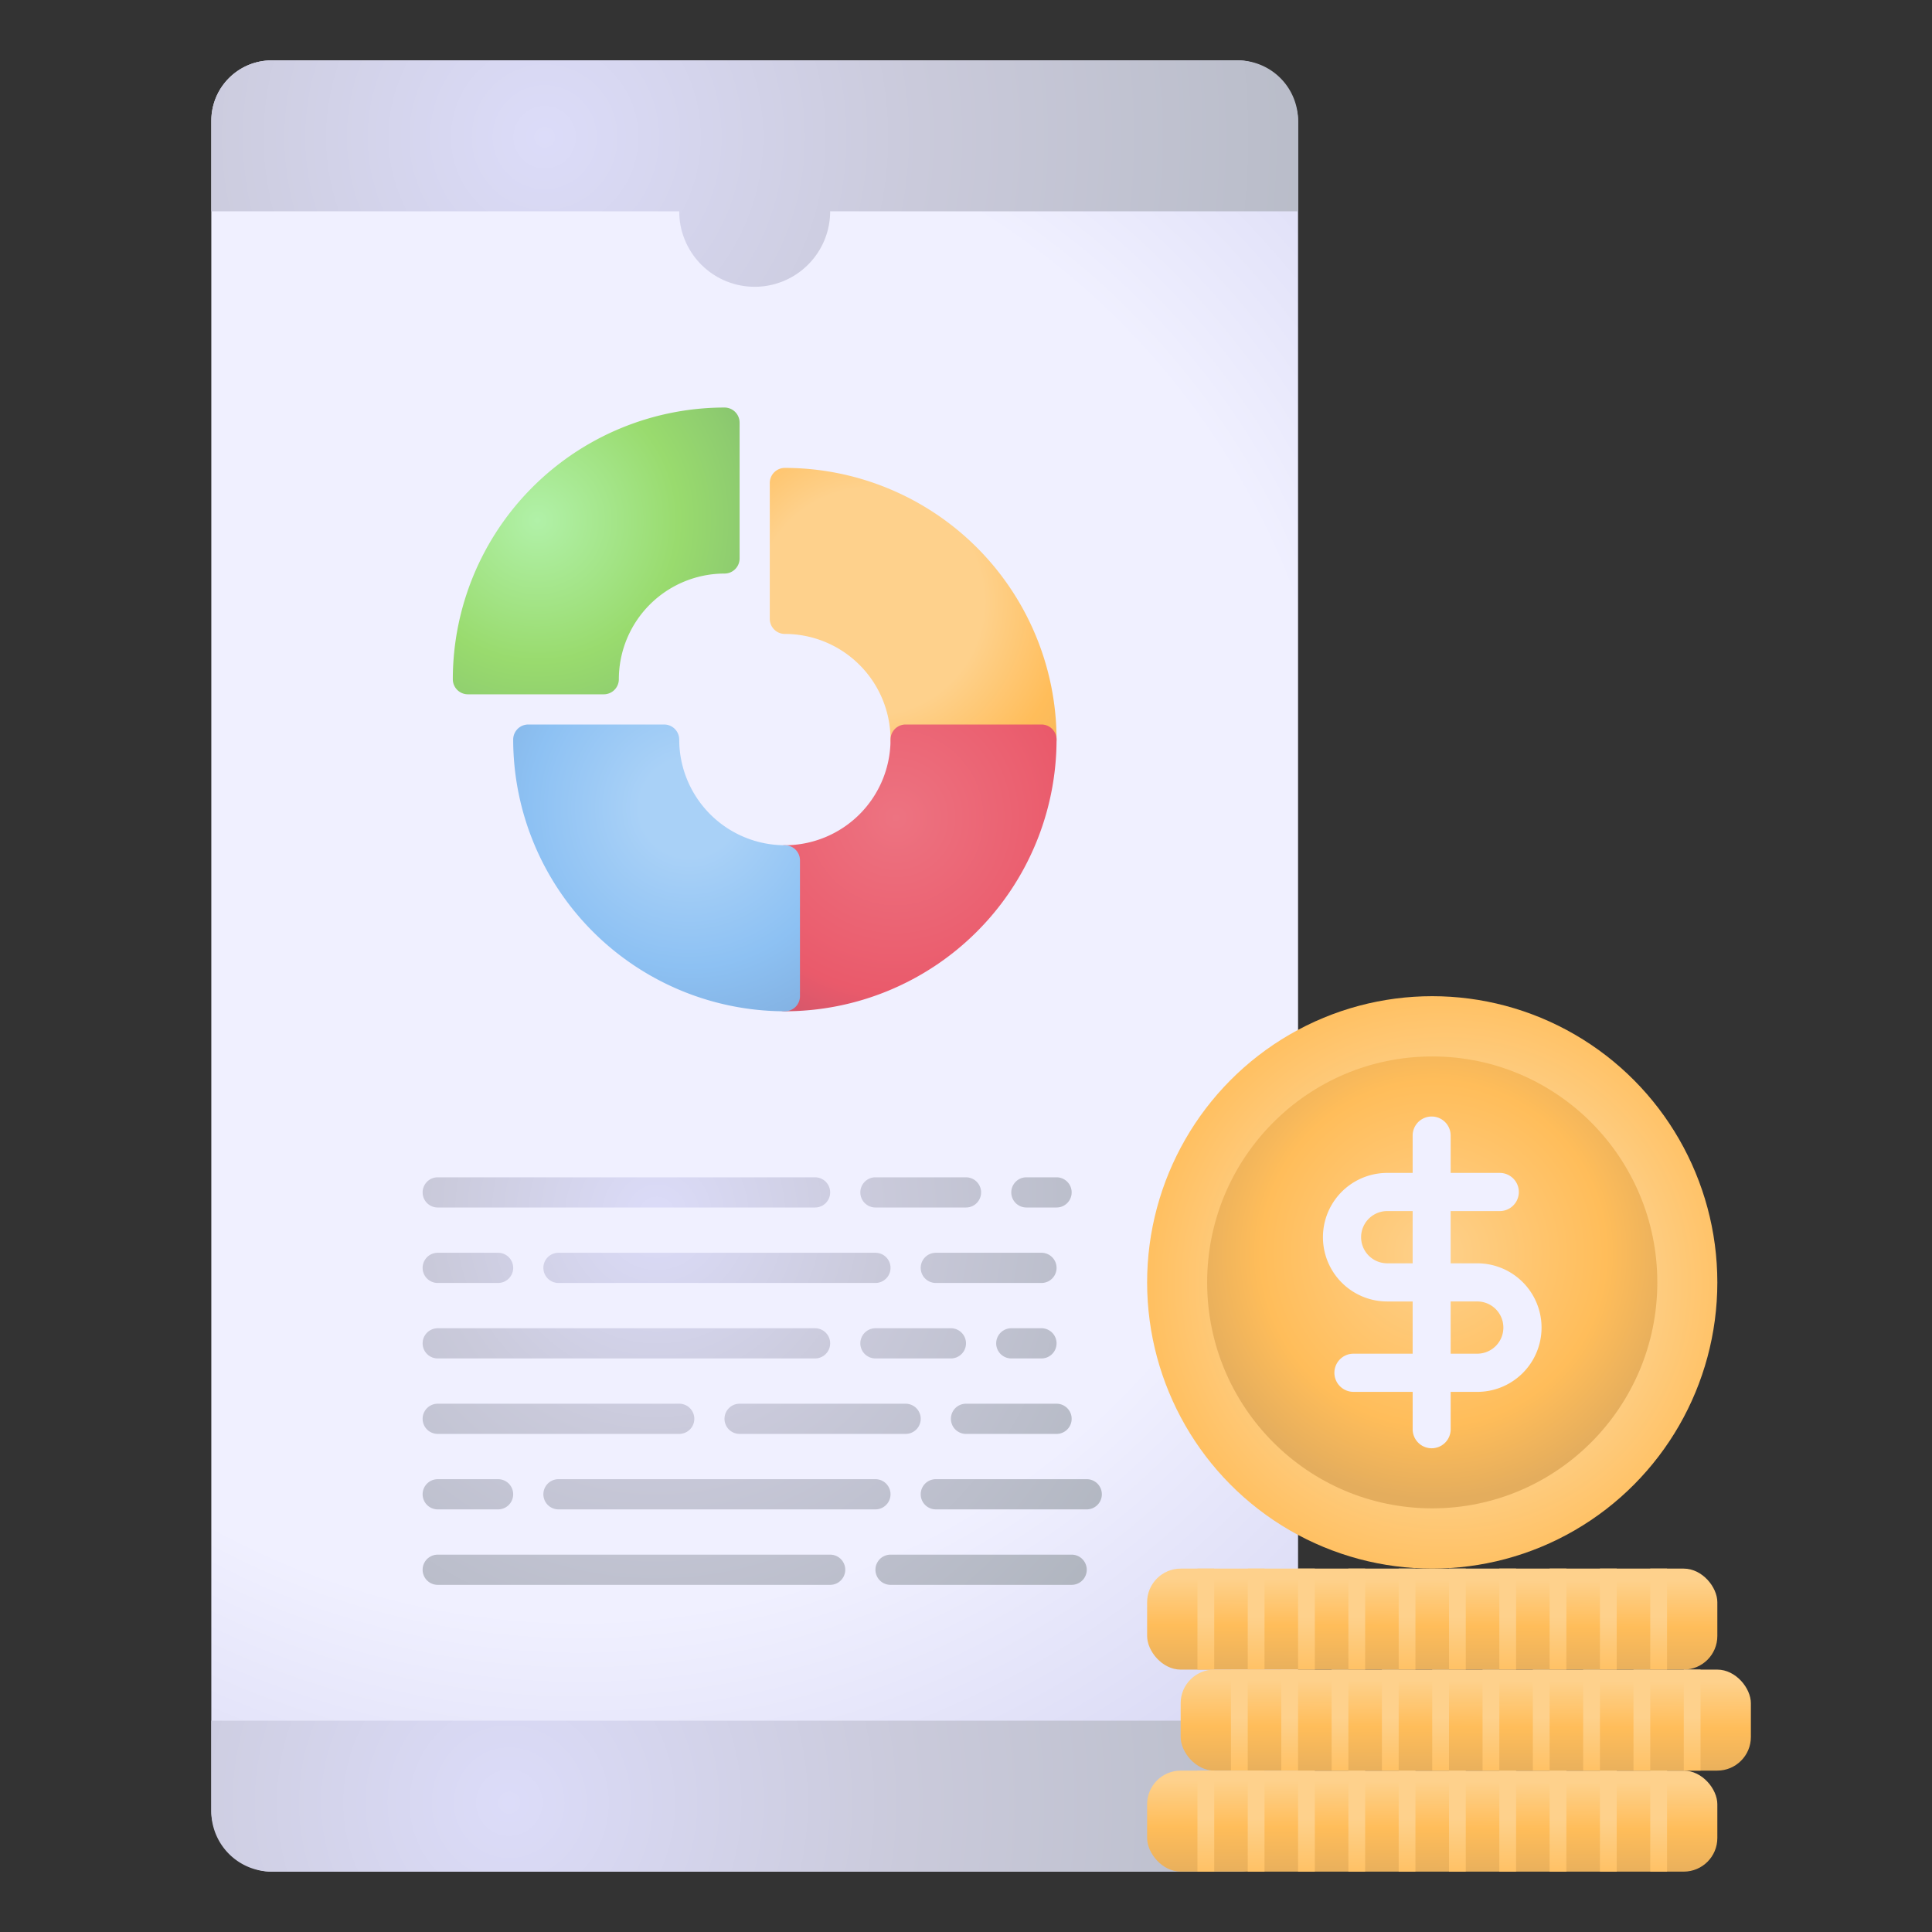 <svg height="70" viewBox="0 0 128 128" width="70" xmlns="http://www.w3.org/2000/svg" xmlns:xlink="http://www.w3.org/1999/xlink"><rect x="0" y="0" width="128" height="128" fill="#333333" stroke="none"/><radialGradient id="radial-gradient" cx="38.435" cy="57.022" gradientUnits="userSpaceOnUse" r="108.117"><stop offset=".463" stop-color="#f0f0ff"/><stop offset=".668" stop-color="#d9d9f4"/><stop offset=".806" stop-color="#cacadb"/><stop offset="1" stop-color="#adb3bc"/></radialGradient><radialGradient id="radial-gradient-2" cx="33.739" cy="119.435" gradientUnits="userSpaceOnUse" r="74.31"><stop offset="0" stop-color="#dcdcf9"/><stop offset=".355" stop-color="#cacadb"/><stop offset=".978" stop-color="#adb3bc"/></radialGradient><radialGradient id="radial-gradient-3" cx="36.087" cy="9.087" r="69.927" xlink:href="#radial-gradient-2"/><radialGradient id="radial-gradient-4" cx="43.522" cy="80.5" r="41.087" xlink:href="#radial-gradient-2"/><linearGradient id="linear-gradient" gradientTransform="matrix(-1 0 0 -1 189.778 214.539)" gradientUnits="userSpaceOnUse" x1="94.905" x2="94.868" y1="103.663" y2="111.955"><stop offset=".119" stop-color="#fed18c"/><stop offset=".492" stop-color="#ffbd5a"/><stop offset=".922" stop-color="#e4ad5d"/></linearGradient><linearGradient id="linear-gradient-2" gradientTransform="matrix(-1 0 0 -1 159.778 214.538)" gradientUnits="userSpaceOnUse" x1="79.877" x2="79.913" y1="104.034" y2="113.818"><stop offset=".312" stop-color="#fed18c"/><stop offset=".777" stop-color="#ffbd5a"/><stop offset=".963" stop-color="#e4ad5d"/></linearGradient><linearGradient id="linear-gradient-3" gradientTransform="matrix(-1 0 0 -1 166.444 214.538)" x1="83.21" x2="83.247" xlink:href="#linear-gradient-2" y1="104.034" y2="113.818"/><linearGradient id="linear-gradient-4" gradientTransform="matrix(-1 0 0 -1 173.111 214.538)" x1="86.544" x2="86.58" xlink:href="#linear-gradient-2" y1="104.034" y2="113.818"/><linearGradient id="linear-gradient-5" gradientTransform="matrix(-1 0 0 -1 179.778 214.538)" x1="89.877" x2="89.913" xlink:href="#linear-gradient-2" y1="104.034" y2="113.818"/><linearGradient id="linear-gradient-6" gradientTransform="matrix(-1 0 0 -1 186.444 214.538)" x1="93.21" x2="93.247" xlink:href="#linear-gradient-2" y1="104.034" y2="113.818"/><linearGradient id="linear-gradient-7" gradientTransform="matrix(-1 0 0 -1 193.111 214.538)" x1="96.544" x2="96.58" xlink:href="#linear-gradient-2" y1="104.034" y2="113.818"/><linearGradient id="linear-gradient-8" gradientTransform="matrix(-1 0 0 -1 199.778 214.538)" x1="99.877" x2="99.913" xlink:href="#linear-gradient-2" y1="104.034" y2="113.818"/><linearGradient id="linear-gradient-9" gradientTransform="matrix(-1 0 0 -1 206.444 214.538)" x1="103.21" x2="103.247" xlink:href="#linear-gradient-2" y1="104.034" y2="113.818"/><linearGradient id="linear-gradient-10" gradientTransform="matrix(-1 0 0 -1 213.111 214.538)" x1="106.544" x2="106.58" xlink:href="#linear-gradient-2" y1="104.034" y2="113.818"/><linearGradient id="linear-gradient-11" gradientTransform="matrix(-1 0 0 -1 219.778 214.538)" x1="109.877" x2="109.913" xlink:href="#linear-gradient-2" y1="104.034" y2="113.818"/><linearGradient id="linear-gradient-12" gradientTransform="matrix(-1 0 0 -1 194.222 227.923)" x1="97.127" x2="97.091" xlink:href="#linear-gradient" y1="110.355" y2="118.647"/><linearGradient id="linear-gradient-13" gradientTransform="matrix(-1 0 0 -1 164.222 227.923)" x1="82.099" x2="82.136" xlink:href="#linear-gradient-2" y1="110.727" y2="120.51"/><linearGradient id="linear-gradient-14" gradientTransform="matrix(-1 0 0 -1 170.889 227.923)" x1="85.432" x2="85.469" xlink:href="#linear-gradient-2" y1="110.727" y2="120.51"/><linearGradient id="linear-gradient-15" gradientTransform="matrix(-1 0 0 -1 177.556 227.923)" x1="88.766" x2="88.802" xlink:href="#linear-gradient-2" y1="110.727" y2="120.51"/><linearGradient id="linear-gradient-16" gradientTransform="matrix(-1 0 0 -1 184.222 227.923)" x1="92.099" x2="92.136" xlink:href="#linear-gradient-2" y1="110.727" y2="120.51"/><linearGradient id="linear-gradient-17" gradientTransform="matrix(-1 0 0 -1 190.889 227.923)" x1="95.432" x2="95.469" xlink:href="#linear-gradient-2" y1="110.727" y2="120.51"/><linearGradient id="linear-gradient-18" gradientTransform="matrix(-1 0 0 -1 197.556 227.923)" x1="98.766" x2="98.802" xlink:href="#linear-gradient-2" y1="110.727" y2="120.51"/><linearGradient id="linear-gradient-19" gradientTransform="matrix(-1 0 0 -1 204.222 227.923)" x1="102.099" x2="102.136" xlink:href="#linear-gradient-2" y1="110.727" y2="120.51"/><linearGradient id="linear-gradient-20" gradientTransform="matrix(-1 0 0 -1 210.889 227.923)" x1="105.432" x2="105.469" xlink:href="#linear-gradient-2" y1="110.727" y2="120.51"/><linearGradient id="linear-gradient-21" gradientTransform="matrix(-1 0 0 -1 217.556 227.923)" x1="108.766" x2="108.802" xlink:href="#linear-gradient-2" y1="110.727" y2="120.51"/><linearGradient id="linear-gradient-22" gradientTransform="matrix(-1 0 0 -1 224.222 227.923)" x1="112.099" x2="112.136" xlink:href="#linear-gradient-2" y1="110.727" y2="120.51"/><linearGradient id="linear-gradient-23" gradientTransform="matrix(-1 0 0 -1 189.778 241.308)" x1="94.905" x2="94.868" xlink:href="#linear-gradient" y1="117.047" y2="125.339"/><linearGradient id="linear-gradient-24" gradientTransform="matrix(-1 0 0 -1 159.778 241.308)" x1="79.877" x2="79.913" xlink:href="#linear-gradient-2" y1="117.419" y2="127.203"/><linearGradient id="linear-gradient-25" gradientTransform="matrix(-1 0 0 -1 166.444 241.308)" x1="83.21" x2="83.247" xlink:href="#linear-gradient-2" y1="117.419" y2="127.203"/><linearGradient id="linear-gradient-26" gradientTransform="matrix(-1 0 0 -1 173.111 241.308)" x1="86.544" x2="86.58" xlink:href="#linear-gradient-2" y1="117.419" y2="127.203"/><linearGradient id="linear-gradient-27" gradientTransform="matrix(-1 0 0 -1 179.778 241.308)" x1="89.877" x2="89.913" xlink:href="#linear-gradient-2" y1="117.419" y2="127.203"/><linearGradient id="linear-gradient-28" gradientTransform="matrix(-1 0 0 -1 186.444 241.308)" x1="93.21" x2="93.247" xlink:href="#linear-gradient-2" y1="117.419" y2="127.203"/><linearGradient id="linear-gradient-29" gradientTransform="matrix(-1 0 0 -1 193.111 241.308)" x1="96.544" x2="96.58" xlink:href="#linear-gradient-2" y1="117.419" y2="127.203"/><linearGradient id="linear-gradient-30" gradientTransform="matrix(-1 0 0 -1 199.778 241.308)" x1="99.877" x2="99.913" xlink:href="#linear-gradient-2" y1="117.419" y2="127.203"/><linearGradient id="linear-gradient-31" gradientTransform="matrix(-1 0 0 -1 206.444 241.308)" x1="103.21" x2="103.247" xlink:href="#linear-gradient-2" y1="117.419" y2="127.203"/><linearGradient id="linear-gradient-32" gradientTransform="matrix(-1 0 0 -1 213.111 241.308)" x1="106.544" x2="106.58" xlink:href="#linear-gradient-2" y1="117.419" y2="127.203"/><linearGradient id="linear-gradient-33" gradientTransform="matrix(-1 0 0 -1 219.778 241.308)" x1="109.877" x2="109.913" xlink:href="#linear-gradient-2" y1="117.419" y2="127.203"/><radialGradient id="radial-gradient-5" cx="95.07" cy="84.982" gradientTransform="translate(.667 .028)" gradientUnits="userSpaceOnUse" r="36.371"><stop offset=".324" stop-color="#fed18c"/><stop offset=".573" stop-color="#ffbd5a"/><stop offset=".966" stop-color="#e4ad5d"/></radialGradient><radialGradient id="radial-gradient-6" cx="94.977" cy="83.024" gradientUnits="userSpaceOnUse" r="19.174"><stop offset="0" stop-color="#fed18c"/><stop offset=".596" stop-color="#ffbd5a"/><stop offset=".851" stop-color="#e4ad5d"/></radialGradient><radialGradient id="radial-gradient-7" cx="57" cy="39.826" r="23.135" xlink:href="#radial-gradient-5"/><radialGradient id="radial-gradient-8" cx="59.348" cy="54.174" gradientUnits="userSpaceOnUse" r="19.479"><stop offset="0" stop-color="#ed7381"/><stop offset=".596" stop-color="#ea5a6b"/><stop offset=".851" stop-color="#c8556b"/></radialGradient><radialGradient id="radial-gradient-9" cx="45.652" cy="53.522" gradientUnits="userSpaceOnUse" r="20.485"><stop offset=".159" stop-color="#a9d1f7"/><stop offset=".514" stop-color="#8dc1f3"/><stop offset=".869" stop-color="#7eaada"/></radialGradient><radialGradient id="radial-gradient-10" cx="35.609" cy="34.478" gradientUnits="userSpaceOnUse" r="20.221"><stop offset="0" stop-color="#b1f1a8"/><stop offset=".463" stop-color="#99db6e"/><stop offset=".674" stop-color="#8ecc6f"/><stop offset=".826" stop-color="#84bf6f"/><stop offset=".998" stop-color="#679156"/></radialGradient><g id="Layer_2" data-name="Layer 2"><rect fill="url(#radial-gradient)" height="120" rx="4" width="72" x="14" y="4"/><path d="m18 124h64a4 4 0 0 0 4-4v-6h-72v6a4 4 0 0 0 4 4z" fill="url(#radial-gradient-2)"/><path d="m82 4h-64a4 4 0 0 0 -4 4v6h31a5 5 0 0 0 10 0h31v-6a4 4 0 0 0 -4-4z" fill="url(#radial-gradient-3)"/><path d="m70 78a1 1 0 0 1 0 2h-2a1 1 0 0 1 0-2zm-5 1a1 1 0 0 1 -1 1h-6a1 1 0 0 1 0-2h6a1 1 0 0 1 1 1zm-37 0a1 1 0 0 1 1-1h25a1 1 0 0 1 0 2h-25a1 1 0 0 1 -1-1zm42 5a1 1 0 0 1 -1 1h-7a1 1 0 0 1 0-2h7a1 1 0 0 1 1 1zm-33-1h21a1 1 0 0 1 0 2h-21a1 1 0 0 1 0-2zm-9 1a1 1 0 0 1 1-1h4a1 1 0 0 1 0 2h-4a1 1 0 0 1 -1-1zm42 5a1 1 0 0 1 -1 1h-2a1 1 0 0 1 0-2h2a1 1 0 0 1 1 1zm-7 1h-5a1 1 0 0 1 0-2h5a1 1 0 0 1 0 2zm-35-1a1 1 0 0 1 1-1h25a1 1 0 0 1 0 2h-25a1 1 0 0 1 -1-1zm44 15a1 1 0 0 1 -1 1h-12a1 1 0 0 1 0-2h12a1 1 0 0 1 1 1zm-16 0a1 1 0 0 1 -1 1h-26a1 1 0 0 1 0-2h26a1 1 0 0 1 1 1zm17-5a1 1 0 0 1 -1 1h-10a1 1 0 0 1 0-2h10a1 1 0 0 1 1 1zm-15-1a1 1 0 0 1 0 2h-21a1 1 0 0 1 0-2zm-30 1a1 1 0 0 1 1-1h4a1 1 0 0 1 0 2h-4a1 1 0 0 1 -1-1zm35-5a1 1 0 0 1 1-1h6a1 1 0 0 1 0 2h-6a1 1 0 0 1 -1-1zm-3 1h-11a1 1 0 0 1 0-2h11a1 1 0 0 1 0 2zm-32-1a1 1 0 0 1 1-1h16a1 1 0 0 1 0 2h-16a1 1 0 0 1 -1-1z" fill="url(#radial-gradient-4)"/><rect fill="url(#linear-gradient)" height="6.692" rx="2.227" transform="matrix(-1 0 0 -1 189.778 214.539)" width="37.778" x="76" y="103.923"/><path d="m79.333 103.923h1.111v6.692h-1.111z" fill="url(#linear-gradient-2)" transform="matrix(-1 0 0 -1 159.778 214.538)"/><path d="m82.667 103.923h1.111v6.692h-1.111z" fill="url(#linear-gradient-3)" transform="matrix(-1 0 0 -1 166.444 214.538)"/><path d="m86 103.923h1.111v6.692h-1.111z" fill="url(#linear-gradient-4)" transform="matrix(-1 0 0 -1 173.111 214.538)"/><path d="m89.333 103.923h1.111v6.692h-1.111z" fill="url(#linear-gradient-5)" transform="matrix(-1 0 0 -1 179.778 214.538)"/><path d="m92.667 103.923h1.111v6.692h-1.111z" fill="url(#linear-gradient-6)" transform="matrix(-1 0 0 -1 186.444 214.538)"/><path d="m96 103.923h1.111v6.692h-1.111z" fill="url(#linear-gradient-7)" transform="matrix(-1 0 0 -1 193.111 214.538)"/><path d="m99.333 103.923h1.111v6.692h-1.111z" fill="url(#linear-gradient-8)" transform="matrix(-1 0 0 -1 199.778 214.538)"/><path d="m102.667 103.923h1.111v6.692h-1.111z" fill="url(#linear-gradient-9)" transform="matrix(-1 0 0 -1 206.444 214.538)"/><path d="m106 103.923h1.111v6.692h-1.111z" fill="url(#linear-gradient-10)" transform="matrix(-1 0 0 -1 213.111 214.538)"/><path d="m109.333 103.923h1.111v6.692h-1.111z" fill="url(#linear-gradient-11)" transform="matrix(-1 0 0 -1 219.778 214.538)"/><rect fill="url(#linear-gradient-12)" height="6.692" rx="2.227" transform="matrix(-1 0 0 -1 194.222 227.923)" width="37.778" x="78.222" y="110.615"/><path d="m81.556 110.615h1.111v6.692h-1.111z" fill="url(#linear-gradient-13)" transform="matrix(-1 0 0 -1 164.222 227.923)"/><path d="m84.889 110.615h1.111v6.692h-1.111z" fill="url(#linear-gradient-14)" transform="matrix(-1 0 0 -1 170.889 227.923)"/><path d="m88.222 110.615h1.111v6.692h-1.111z" fill="url(#linear-gradient-15)" transform="matrix(-1 0 0 -1 177.556 227.923)"/><path d="m91.556 110.615h1.111v6.692h-1.111z" fill="url(#linear-gradient-16)" transform="matrix(-1 0 0 -1 184.222 227.923)"/><path d="m94.889 110.615h1.111v6.692h-1.111z" fill="url(#linear-gradient-17)" transform="matrix(-1 0 0 -1 190.889 227.923)"/><path d="m98.222 110.615h1.111v6.692h-1.111z" fill="url(#linear-gradient-18)" transform="matrix(-1 0 0 -1 197.556 227.923)"/><path d="m101.556 110.615h1.111v6.692h-1.111z" fill="url(#linear-gradient-19)" transform="matrix(-1 0 0 -1 204.222 227.923)"/><path d="m104.889 110.615h1.111v6.692h-1.111z" fill="url(#linear-gradient-20)" transform="matrix(-1 0 0 -1 210.889 227.923)"/><path d="m108.222 110.615h1.111v6.692h-1.111z" fill="url(#linear-gradient-21)" transform="matrix(-1 0 0 -1 217.556 227.923)"/><path d="m111.556 110.615h1.111v6.692h-1.111z" fill="url(#linear-gradient-22)" transform="matrix(-1 0 0 -1 224.222 227.923)"/><rect fill="url(#linear-gradient-23)" height="6.692" rx="2.227" transform="matrix(-1 0 0 -1 189.778 241.308)" width="37.778" x="76" y="117.308"/><path d="m79.333 117.308h1.111v6.692h-1.111z" fill="url(#linear-gradient-24)" transform="matrix(-1 0 0 -1 159.778 241.308)"/><path d="m82.667 117.308h1.111v6.692h-1.111z" fill="url(#linear-gradient-25)" transform="matrix(-1 0 0 -1 166.444 241.308)"/><path d="m86 117.308h1.111v6.692h-1.111z" fill="url(#linear-gradient-26)" transform="matrix(-1 0 0 -1 173.111 241.308)"/><path d="m89.333 117.308h1.111v6.692h-1.111z" fill="url(#linear-gradient-27)" transform="matrix(-1 0 0 -1 179.778 241.308)"/><path d="m92.667 117.308h1.111v6.692h-1.111z" fill="url(#linear-gradient-28)" transform="matrix(-1 0 0 -1 186.444 241.308)"/><path d="m96 117.308h1.111v6.692h-1.111z" fill="url(#linear-gradient-29)" transform="matrix(-1 0 0 -1 193.111 241.308)"/><path d="m99.333 117.308h1.111v6.692h-1.111z" fill="url(#linear-gradient-30)" transform="matrix(-1 0 0 -1 199.778 241.308)"/><path d="m102.667 117.308h1.111v6.692h-1.111z" fill="url(#linear-gradient-31)" transform="matrix(-1 0 0 -1 206.444 241.308)"/><path d="m106 117.308h1.111v6.692h-1.111z" fill="url(#linear-gradient-32)" transform="matrix(-1 0 0 -1 213.111 241.308)"/><path d="m109.333 117.308h1.111v6.692h-1.111z" fill="url(#linear-gradient-33)" transform="matrix(-1 0 0 -1 219.778 241.308)"/><ellipse cx="94.889" cy="84.962" fill="url(#radial-gradient-5)" rx="18.889" ry="18.962"/><ellipse cx="94.889" cy="84.962" fill="url(#radial-gradient-6)" rx="14.912" ry="14.97"/><path d="m97.872 83.697h-1.762v-3.46h3.253a1.264 1.264 0 0 0 0-2.528h-3.253v-2.478a1.259 1.259 0 1 0 -2.518 0v2.478h-1.685a4.258 4.258 0 0 0 0 8.517h1.685v3.46h-3.921a1.264 1.264 0 0 0 0 2.528h3.922v2.478a1.259 1.259 0 1 0 2.518 0v-2.477h1.762a4.258 4.258 0 0 0 0-8.517zm-5.965 0a1.73 1.73 0 0 1 0-3.46h1.685v3.46zm5.965 5.988h-1.762v-3.46h1.762a1.73 1.73 0 0 1 0 3.46z" fill="#f0f0ff"/><path d="m69 50h-9a1 1 0 0 1 -1-1 7.008 7.008 0 0 0 -7-7 1 1 0 0 1 -1-1v-9a1 1 0 0 1 1-1 18.021 18.021 0 0 1 18 18 1 1 0 0 1 -1 1z" fill="url(#radial-gradient-7)"/><path d="m52 67a1 1 0 0 1 -1-1v-9a1 1 0 0 1 1-1 7.008 7.008 0 0 0 7-7 1 1 0 0 1 1-1h9a1 1 0 0 1 1 1 18.021 18.021 0 0 1 -18 18z" fill="url(#radial-gradient-8)"/><path d="m52 67a18.021 18.021 0 0 1 -18-18 1 1 0 0 1 1-1h9a1 1 0 0 1 1 1 7.008 7.008 0 0 0 7 7 1 1 0 0 1 1 1v9a1 1 0 0 1 -1 1z" fill="url(#radial-gradient-9)"/><path d="m40 46h-9a1 1 0 0 1 -1-1 18.021 18.021 0 0 1 18-18 1 1 0 0 1 1 1v9a1 1 0 0 1 -1 1 7.008 7.008 0 0 0 -7 7 1 1 0 0 1 -1 1z" fill="url(#radial-gradient-10)"/></g></svg>